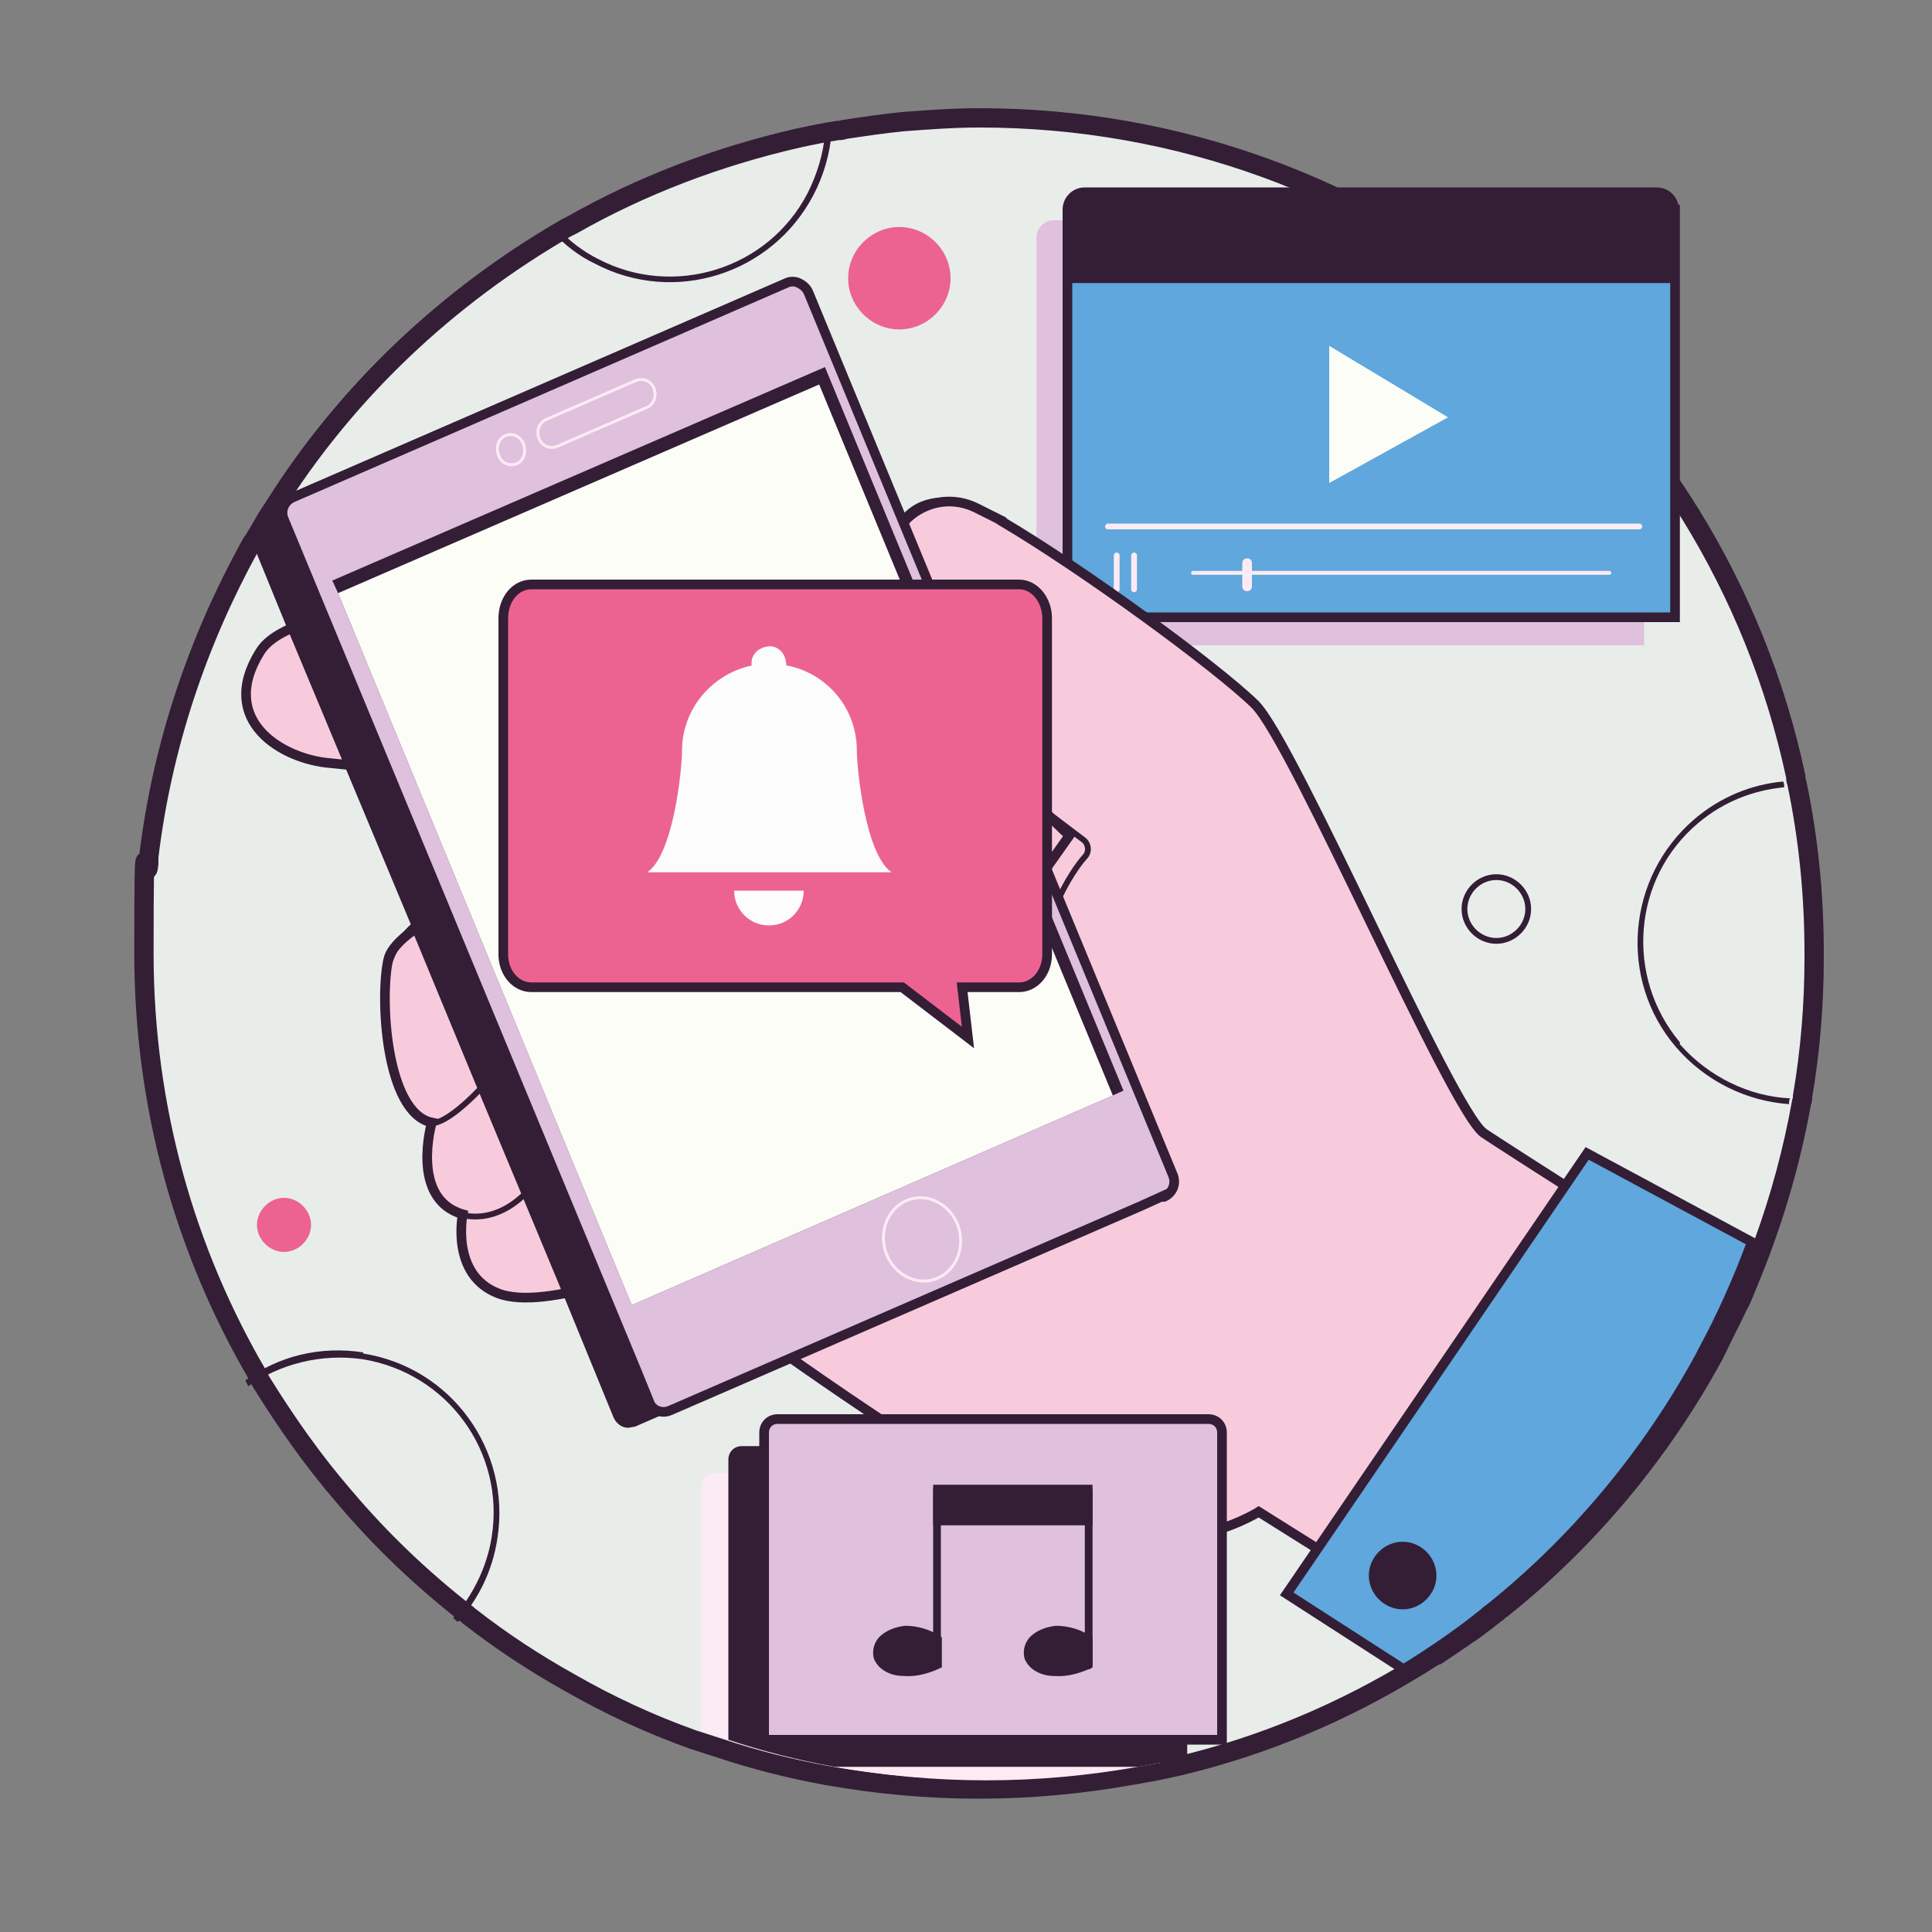 <?xml version="1.0" encoding="UTF-8"?>
<svg id="Capa_1" data-name="Capa 1" xmlns="http://www.w3.org/2000/svg" version="1.1" viewBox="0 0 200 200">
  <rect x="0" y="0" width="200" height="200" fill="#808080" stroke="none"/>
  <defs>
    <style>
      .cls-1 {
        fill: #fcebf5;
      }

      .cls-1, .cls-2, .cls-3, .cls-4, .cls-5, .cls-6 {
        stroke-width: 0px;
      }

      .cls-7 {
        fill: #f8cbdc;
      }

      .cls-7, .cls-8, .cls-9, .cls-10, .cls-11, .cls-12, .cls-13 {
        stroke: #331e36;
        stroke-miterlimit: 10;
      }

      .cls-8, .cls-14, .cls-10 {
        stroke-width: .6px;
      }

      .cls-8, .cls-14, .cls-10, .cls-15, .cls-16 {
        fill: none;
      }

      .cls-8, .cls-14, .cls-15, .cls-16 {
        stroke-linecap: round;
      }

      .cls-2 {
        fill: #fcfcfc;
      }

      .cls-9 {
        fill: #5fa7dc;
      }

      .cls-14, .cls-15, .cls-16 {
        stroke: #fcebf5;
        stroke-linejoin: round;
      }

      .cls-11 {
        fill: #e8edea;
        stroke-width: 2px;
      }

      .cls-3 {
        fill: #331e36;
      }

      .cls-12, .cls-6 {
        fill: #dfc0dd;
      }

      .cls-4, .cls-13 {
        fill: #ec6391;
      }

      .cls-5 {
        fill: #fdfdf8;
      }

      .cls-15 {
        stroke-width: .4px;
      }

      .cls-16 {
        stroke-width: .3px;
      }
    </style>
  </defs>
  <g>
    <path class="cls-11" d="M187.8,99.1c0,4.9-.4,9.7-1.2,14.4,0,.2,0,.4-.1.6-.9,5-2.2,9.8-3.9,14.5-.6,1.7-1.3,3.4-2,5.1-.2.5-.4,1-.7,1.5-.7,1.5-1.5,3-2.2,4.5-.1.2-.2.4-.3.6-5.5,10.1-13,19.1-21.9,26.2-.2.1-.4.3-.5.4-.6.4-1.1.9-1.7,1.3-.4.3-.9.7-1.4,1-.4.3-.9.6-1.3.9h0c-.6.4-1.2.8-1.8,1.2h-.1c-.7.4-1.4.9-2.1,1.3-7.5,4.6-15.7,8.1-24.5,10.2-.9.2-1.8.4-2.8.6-.8.1-1.5.3-2.3.4-5.1.9-10.3,1.4-15.7,1.4s-10.6-.5-15.7-1.4c-3.8-.7-7.4-1.6-11-2.8-.9-.3-1.9-.6-2.8-.9-4.5-1.6-8.8-3.6-12.8-5.9-3.6-2-7.1-4.3-10.3-6.8-.2-.1-.3-.3-.5-.4-4.6-3.6-8.8-7.6-12.6-12.1-3.2-3.7-6-7.7-8.6-11.9-.1-.2-.2-.4-.3-.6-7.5-12.8-11.8-27.7-11.8-43.7s.2-6.3.5-9.3v-.7c1.4-11.6,5.1-22.4,10.5-32.2.1-.2.2-.4.4-.6.2-.4.5-.8.7-1.2.4-.7.8-1.4,1.3-2.1,7.5-12,18-21.9,30.3-29l.6-.3c7.2-4.1,15.1-7.1,23.4-9,1.4-.3,2.8-.6,4.2-.8.2,0,.4,0,.6-.1,2-.3,4-.6,6-.8,2.6-.2,5.3-.4,8-.4,41.5,0,76.2,29.2,84.5,68.2,0,.2,0,.4.1.6,1.2,5.7,1.8,11.6,1.8,17.7h0v.4Z"/>
    <g>
      <g>
        <path class="cls-6" d="M109.1,22.8h61.1v44h-62.9V24.6c0-1,.8-1.8,1.8-1.8Z"/>
        <path class="cls-9" d="M173.4,21.7v42.2h-62.9V21.7c0-1,.8-1.8,1.8-1.8h59.2c1,0,1.8.8,1.8,1.8h0Z"/>
        <path class="cls-3" d="M173.4,21.7v7.6h-62.9v-7.6c0-1,.8-1.8,1.8-1.8h59.2c1,0,1.8.8,1.8,1.8h0Z"/>
        <g>
          <polygon class="cls-5" points="137.6 35.8 137.6 50 149.9 43.2 137.6 35.8"/>
          <line class="cls-14" x1="114.7" y1="54.5" x2="169.7" y2="54.5"/>
          <g>
            <line class="cls-14" x1="115.6" y1="57.5" x2="115.6" y2="61"/>
            <line class="cls-14" x1="117.4" y1="57.5" x2="117.4" y2="61"/>
          </g>
          <line class="cls-15" x1="123.5" y1="59.3" x2="166.6" y2="59.3"/>
          <path class="cls-1" d="M129.1,61.2h0c-.3,0-.5-.2-.5-.5v-2.4c0-.3.2-.5.5-.5h0c.3,0,.5.2.5.5v2.4c0,.3-.2.5-.5.5Z"/>
        </g>
      </g>
      <g>
        <g>
          <path class="cls-7" d="M54.2,90.7s-13.1,4.7-14,8.6c-.9,3.9-.3,15.9,4.5,16.9,0,0-2.3,7.9,3.2,9.5,0,0-1.3,6.3,3.7,8.2s16.8-3.1,16.8-3.1l-14.2-40.2h0Z"/>
          <g>
            <path class="cls-10" d="M44.5,94.7s-5.6,2.3-4.7,10.6,2.7,10.3,4.5,10.9c1.8.7,6.1-4.2,6.1-4.2"/>
            <path class="cls-10" d="M44.7,116.3s-1.9,8.1,2.8,9.4,7.8-3.2,7.8-3.2"/>
          </g>
        </g>
        <path class="cls-7" d="M117.2,88.8s-39.3-21.4-46.8-24-39.3-4.3-43.5,2.7c-4.4,7.1,2.3,11.1,7.3,11.5,5,.5,27.7,2.9,27.7,2.9l-6.8,40.5,17.5,15.1,44.7-48.7h0Z"/>
        <path class="cls-7" d="M179.3,133.8c-.9,2.1-1.9,4.1-2.9,6-.1.2-.2.4-.3.6-5.5,10.1-13,19.1-21.9,26.2-.2.1-.4.3-.5.4-1,.8-2,1.5-3,2.3l-20.4-12.8s-11.3,7.3-25.2-.8c-13.9-8.1-29.5-19.6-29.5-19.6l35.1-49.6s-15.7-14.3-18.6-26.8c-1.2-5.2,4.2-9.5,9-7.1s1.6.8,2.5,1.3c8.5,5,22.3,15.1,26.3,19s20.3,42,23.7,44.4c2.4,1.6,17.1,11,25.9,16.5h-.2Z"/>
        <path class="cls-8" d="M99.5,52s-7.7-2.2-7.6,7.7c0,9.9,9.6,18.9,11,20.1,1.1,1,6.7,5.2,9.2,7.1.6.4.7,1.3.2,1.8-1.5,1.7-4.3,6.1-6.3,15.6"/>
        <g>
          <path class="cls-3" d="M118.2,124.8h0l-36.4,15.9-16.1,7c-.2,0-.5.1-.7.1-.6,0-1.2-.4-1.5-1.1l-5.2-12.7-4.2-10.1-4.5-10.8-6.9-16.7v-.3c0,0-7.1-17-7.1-17l-5.8-13.9-4-9.8c0,0,0-.2-.1-.3.4-.7.8-1.4,1.3-2.1l3.5-1.5,48.8-21.2c.9-.4,1.9,0,2.3.9l.7,1.7,2.3,5.5,7.6,18.4.2.4,1.4,3.3,5.2,12.5,1.7,4.2,1.4,3.3,4.8,11.7,1.8,4.3v.3c0,0,.6,1.1.6,1.1l6.4,15.5,3.7,9.1c.4.9,0,1.9-.9,2.3h-.3Z"/>
          <g>
            <path class="cls-12" d="M120.4,123.8l-2.2,1h0l-48.8,21.2c-.9.4-1.9,0-2.2-.9l-1.3-3.2L29.4,53.8c-.4-.9,0-1.9.9-2.3l48.8-21.2,2.3-1c.4-.2.9-.2,1.3,0s.8.5,1,1l37.7,91.3c.4.9,0,1.9-.9,2.3h-.1Z"/>
            <polygon class="cls-3" points="116.3 112.9 115.2 113.4 65.4 135.1 35 61.4 34.4 60.1 85.4 38 116.3 112.9"/>
            <polygon class="cls-5" points="115.2 113.4 65.4 135.1 35 61.4 84.8 39.8 115.2 113.4"/>
          </g>
          <g>
            <path class="cls-16" d="M99.1,126.7c.9,2.2,0,4.7-2,5.6s-4.4-.2-5.3-2.4,0-4.7,2-5.6,4.4.2,5.3,2.4h0Z"/>
            <g>
              <path class="cls-16" d="M66.9,42.2l-9.2,4c-.7.3-1.6,0-1.9-.8h0c-.3-.8,0-1.7.8-2l9.2-4c.7-.3,1.6,0,1.9.8h0c.3.8,0,1.7-.8,2Z"/>
              <path class="cls-16" d="M54.2,46c.3.8,0,1.7-.7,2s-1.6,0-1.9-.9c-.3-.8,0-1.7.7-2s1.6,0,1.9.9Z"/>
            </g>
          </g>
        </g>
        <g>
          <path class="cls-9" d="M181.3,128.7c-1.4,3.8-3.1,7.6-5,11.1-.1.2-.2.4-.3.6-5.5,10.1-13,19.1-21.9,26.2-.2.1-.4.3-.5.4-2.6,2.1-5.4,4-8.3,5.8l-12.1-7.8,31.1-45.6,17.1,9.2h-.1Z"/>
          <path class="cls-3" d="M148.7,163.1c0,1.9-1.6,3.5-3.5,3.5s-3.5-1.6-3.5-3.5,1.6-3.5,3.5-3.5,3.5,1.6,3.5,3.5Z"/>
        </g>
        <path class="cls-13" d="M105.5,60.5h-50.5c-1.6,0-2.9,1.5-2.9,3.5v34.8c0,1.9,1.3,3.4,2.9,3.4h38.4l6.8,5.2-.6-5.2h5.9c1.6,0,2.9-1.5,2.9-3.4v-34.8c0-1.9-1.3-3.5-2.9-3.5Z"/>
      </g>
      <g>
        <g>
          <path class="cls-1" d="M120.1,153.9v28.6c-.8.1-1.5.3-2.3.4-5.1.9-10.3,1.4-15.7,1.4s-10.6-.5-15.7-1.4c-3.8-.7-7.4-1.6-11-2.8-.9-.3-1.9-.6-2.8-.9v-25.3c0-.8.6-1.4,1.4-1.4h44.7c.8,0,1.4.6,1.4,1.4h0Z"/>
          <path class="cls-3" d="M122.9,151.2v30.7c-.9.2-1.8.4-2.8.6-.8.1-1.5.3-2.3.4h-31.4c-3.8-.7-7.4-1.6-11-2.8v-29c0-.8.6-1.4,1.4-1.4h44.6c.8,0,1.4.6,1.4,1.4h.1Z"/>
          <path class="cls-12" d="M126.5,148.3v31.8h-47.4v-31.8c0-.8.6-1.4,1.4-1.4h44.6c.8,0,1.4.6,1.4,1.4Z"/>
        </g>
        <g>
          <path class="cls-3" d="M97,172.7c-.2,0-.4-.2-.4-.4v-18.1c0-.2.2-.4.4-.4s.4.2.4.4v18.1c0,.2-.2.4-.4.4h0Z"/>
          <path class="cls-3" d="M112.7,172.8c-.2,0-.4-.2-.4-.4v-18.1c0-.2.2-.4.4-.4s.4.2.4.4v18.1c0,.2-.2.4-.4.4h0Z"/>
          <path class="cls-3" d="M96.6,153.7h16.5v4.2h-16.5v-4.2Z"/>
          <path class="cls-3" d="M97.5,172.6c-1.2.6-2.6,1-3.9.9-.6,0-1.2-.1-1.8-.4s-1-.7-1.3-1.3c-.3-.9,0-1.9.7-2.5s1.6-.9,2.5-1c1.3,0,2.7.4,3.8,1.2v3h0Z"/>
          <path class="cls-3" d="M113.1,172.6c-1.2.6-2.6,1-3.9.9-.6,0-1.2-.1-1.8-.4s-1-.7-1.3-1.3c-.3-.9,0-1.9.7-2.5s1.6-.9,2.5-1c1.3,0,2.7.4,3.8,1.2v3h0Z"/>
        </g>
      </g>
    </g>
    <g>
      <g>
        <path class="cls-10" d="M158.2,94.1c0,1.8-1.5,3.3-3.3,3.3s-3.3-1.5-3.3-3.3,1.5-3.3,3.3-3.3,3.3,1.5,3.3,3.3Z"/>
        <path class="cls-4" d="M32.2,126.8c0,1.5-1.3,2.8-2.8,2.8s-2.8-1.3-2.8-2.8,1.3-2.8,2.8-2.8,2.8,1.3,2.8,2.8Z"/>
        <path class="cls-4" d="M98.4,28.8c0,2.9-2.4,5.3-5.3,5.3s-5.3-2.4-5.3-5.3,2.4-5.3,5.3-5.3,5.3,2.4,5.3,5.3Z"/>
      </g>
      <g>
        <path class="cls-3" d="M173.9,107.9c-5.7-6.8-4.9-17,1.9-22.7,2.6-2.2,5.7-3.4,8.9-3.7,0-.2,0-.4-.1-.6-3.3.3-6.5,1.6-9.2,3.9-7,6-7.9,16.6-1.9,23.6,3.1,3.6,7.4,5.6,11.7,5.9,0-.2,0-.4.1-.6-4.2-.2-8.4-2.2-11.4-5.6h0v-.2Z"/>
        <path class="cls-3" d="M85.4,13.9c-.2,2.1-.8,4.1-1.8,6.1-4.1,7.9-13.9,10.9-21.7,6.8-1.6-.8-3-1.9-4.1-3.1l-.6.3c1.2,1.3,2.7,2.5,4.4,3.3,8.2,4.3,18.3,1.1,22.6-7.1,1.1-2.1,1.7-4.3,1.9-6.5-.2,0-.4,0-.6.1h-.1Z"/>
        <path class="cls-3" d="M37.6,140c-4.5-.7-8.8.4-12.2,2.9.1.2.2.4.3.6,3.3-2.3,7.5-3.4,11.8-2.8,8.8,1.4,14.8,9.6,13.4,18.4-.5,3.2-2,6.1-4,8.4.2.1.3.3.5.4,2.1-2.3,3.6-5.3,4.1-8.7,1.4-9.1-4.8-17.7-14-19.1h.1Z"/>
      </g>
    </g>
  </g>
  <path class="cls-2" d="M79.6,95.8c2,0,3.6-1.6,3.6-3.6h-7.2c0,2,1.6,3.6,3.6,3.6M81.4,68.9c0-1-.6-1.9-1.6-2-1,0-1.9.6-2,1.6,0,.1,0,.2,0,.4-4.2.9-7.2,4.6-7.2,8.8,0,2-.9,10.8-3.6,12.6h25.3c-2.7-1.8-3.6-10.7-3.6-12.6,0-4.4-3.1-8-7.2-8.8"/>
</svg>